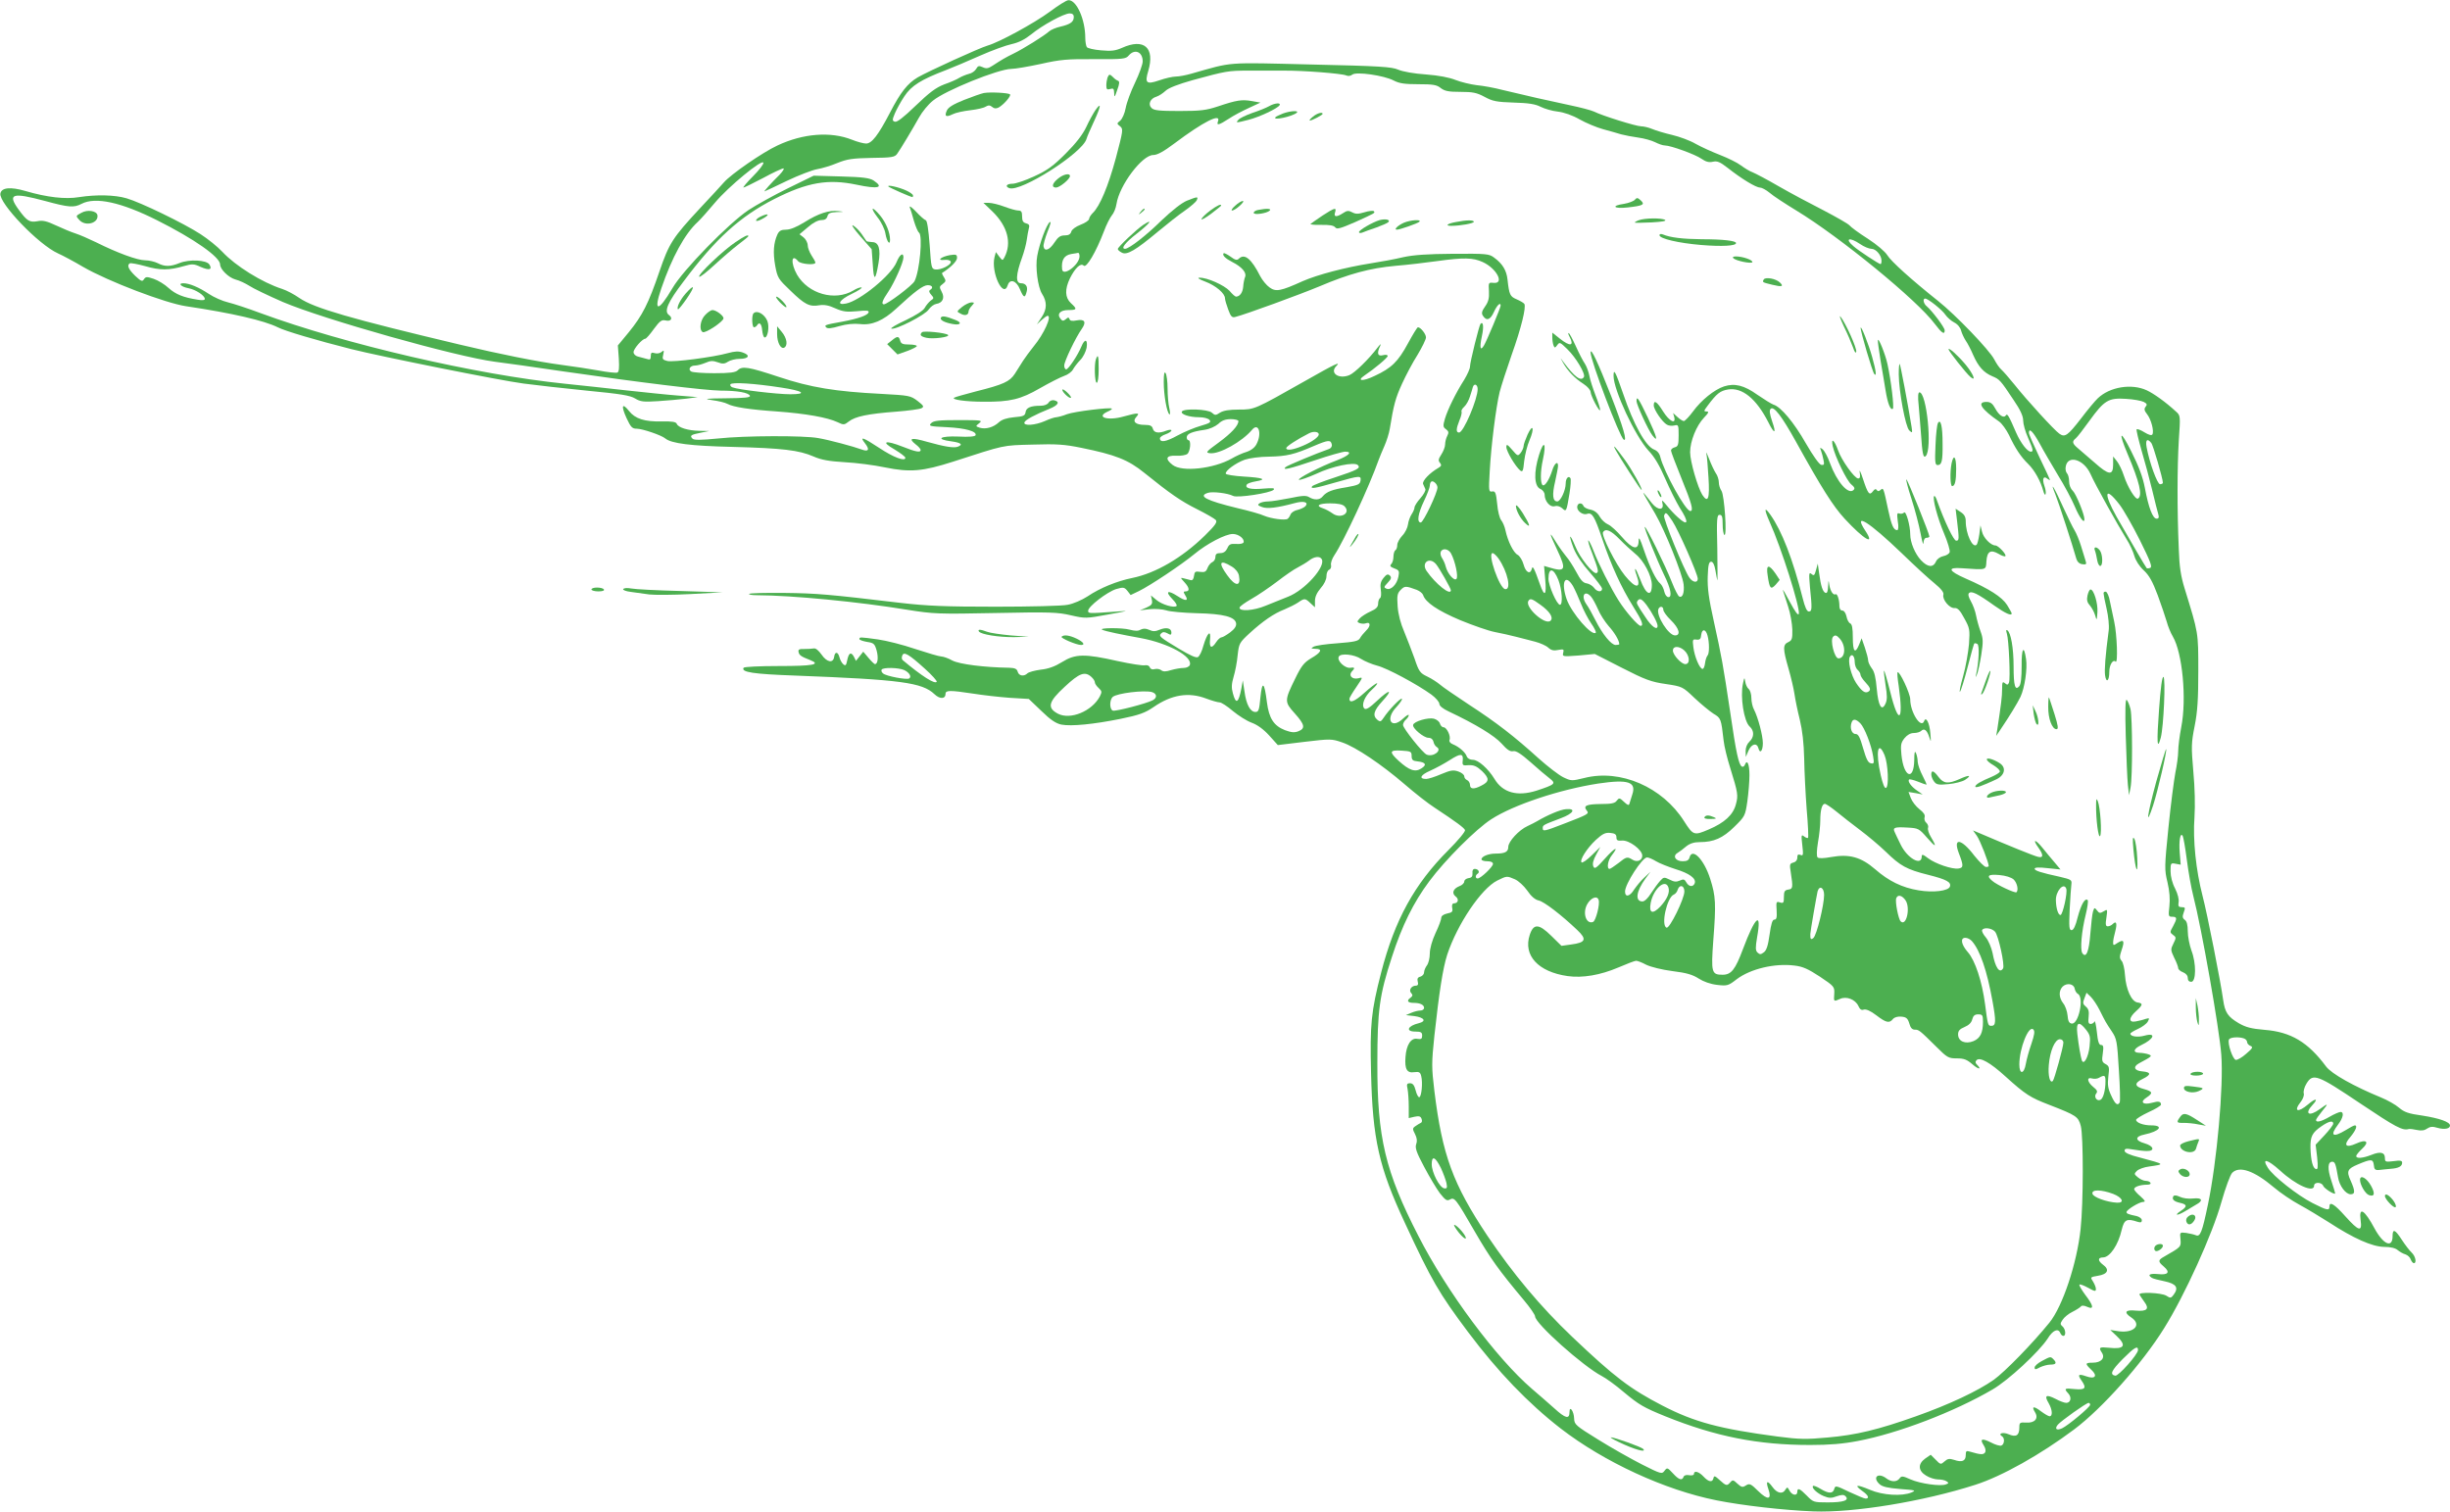 <?xml version="1.0" standalone="no"?>
<!DOCTYPE svg PUBLIC "-//W3C//DTD SVG 20010904//EN"
 "http://www.w3.org/TR/2001/REC-SVG-20010904/DTD/svg10.dtd">
<svg version="1.0" xmlns="http://www.w3.org/2000/svg"
 width="1280pt" height="790pt" viewBox="0 0 1280 790"
 preserveAspectRatio="xMidYMid meet">
<g transform="translate(0,790) scale(0.1,-0.1)"
fill="#4caf50" stroke="none">
<path d="M5485 7839 c-83 -61 -265 -160 -325 -177 -44 -13 -307 -133 -365
-166 -54 -32 -90 -78 -145 -184 -61 -117 -95 -162 -125 -162 -13 0 -47 9 -74
20 -111 44 -255 33 -389 -30 -78 -36 -244 -151 -280 -193 -15 -17 -69 -76
-121 -131 -147 -158 -165 -186 -216 -335 -57 -167 -89 -230 -160 -317 l-57
-69 5 -68 c3 -50 1 -70 -8 -74 -8 -2 -51 2 -97 11 -46 8 -135 22 -198 30 -120
16 -317 55 -530 106 -568 135 -759 190 -836 243 -27 19 -67 40 -89 47 -106 34
-245 121 -313 194 -24 26 -76 68 -115 93 -88 57 -313 166 -386 187 -62 18
-158 20 -248 6 -72 -12 -167 -1 -280 32 -79 23 -125 18 -131 -13 -9 -50 199
-267 301 -313 23 -10 83 -42 132 -71 130 -75 429 -189 537 -205 242 -36 408
-75 479 -110 36 -19 202 -68 384 -114 155 -39 777 -164 900 -180 61 -8 209
-25 330 -37 176 -17 227 -25 253 -41 28 -17 44 -19 120 -14 48 3 114 9 147 13
l60 8 -100 8 c-55 4 -176 17 -270 27 -93 11 -239 26 -323 35 -463 47 -1151
207 -1591 369 -64 24 -140 49 -169 56 -30 7 -75 27 -102 45 -51 34 -101 55
-132 55 -31 0 -11 -19 27 -26 37 -7 85 -38 85 -56 0 -7 -14 -8 -37 -4 -76 12
-115 28 -152 61 -20 19 -55 40 -78 48 -36 12 -41 12 -51 -2 -8 -14 -15 -11
-46 18 -35 34 -44 55 -28 65 5 3 42 -4 82 -15 76 -22 123 -22 202 1 42 12 51
12 87 -5 44 -19 62 -14 45 13 -15 24 -105 28 -155 8 -49 -20 -79 -20 -115 -1
-16 8 -46 15 -66 15 -40 0 -146 39 -256 94 -37 18 -85 39 -107 46 -22 7 -68
26 -102 42 -49 23 -70 28 -98 22 -40 -7 -54 1 -97 60 -61 84 -35 92 137 46
125 -34 151 -36 191 -15 73 38 208 8 395 -86 193 -97 329 -192 329 -231 0 -25
44 -68 79 -78 21 -5 54 -21 73 -33 19 -13 98 -51 176 -85 211 -90 906 -286
1107 -312 50 -6 212 -29 361 -51 393 -57 738 -99 819 -100 89 0 147 -11 153
-27 3 -9 -27 -12 -125 -13 -111 -1 -120 -3 -71 -10 32 -4 67 -13 78 -19 31
-17 115 -30 261 -40 148 -11 262 -31 315 -56 31 -15 35 -15 59 4 33 26 100 40
246 51 64 5 124 13 133 18 15 8 12 13 -20 38 -37 28 -44 29 -189 37 -238 12
-370 33 -537 89 -157 52 -191 58 -214 34 -12 -11 -40 -15 -122 -15 -59 0 -113
4 -121 9 -18 11 -5 31 20 31 11 0 35 6 54 14 27 12 40 12 65 3 24 -9 35 -9 53
3 12 8 40 15 61 15 48 0 58 19 17 33 -22 8 -42 7 -78 -3 -74 -21 -287 -49
-317 -41 -24 6 -27 10 -21 33 5 23 4 25 -9 14 -8 -7 -24 -10 -36 -6 -16 5 -20
2 -20 -15 0 -19 -4 -21 -22 -15 -13 3 -33 9 -45 12 -13 3 -23 13 -23 23 0 18
46 70 61 70 5 0 25 23 45 51 31 42 41 49 60 45 29 -8 42 11 19 28 -27 19 -7
66 76 175 168 225 296 340 474 431 174 88 281 106 430 75 113 -24 146 -16 89
22 -21 13 -56 18 -169 21 l-144 4 -133 -65 c-73 -36 -167 -88 -208 -115 -103
-69 -343 -314 -397 -408 -74 -126 -101 -126 -58 -1 55 161 123 286 190 347 15
14 56 60 92 103 69 82 245 227 251 207 3 -7 -22 -39 -54 -71 -32 -32 -54 -59
-50 -59 5 0 51 23 103 50 51 28 99 50 106 50 6 0 -3 -15 -20 -33 -43 -42 -83
-87 -79 -87 2 0 55 25 117 55 63 30 134 57 158 61 24 4 72 18 105 32 52 21 79
25 180 27 105 1 121 4 133 21 18 25 78 125 115 191 16 29 48 68 72 87 64 53
341 165 409 166 20 0 90 12 155 26 102 23 138 26 280 25 150 -1 164 1 179 19
32 37 73 19 73 -31 0 -15 -18 -65 -40 -111 -22 -45 -44 -105 -49 -133 -5 -28
-18 -56 -28 -65 -19 -15 -19 -16 -1 -30 17 -14 16 -21 -22 -165 -40 -148 -84
-253 -121 -288 -10 -10 -19 -24 -19 -31 0 -7 -20 -21 -44 -30 -26 -10 -46 -25
-49 -36 -4 -14 -14 -20 -34 -20 -23 0 -35 -8 -54 -37 -26 -40 -52 -49 -57 -21
-2 9 8 44 21 78 15 36 20 56 11 49 -17 -14 -53 -110 -65 -176 -11 -58 3 -163
25 -198 27 -42 26 -80 -1 -121 l-26 -39 25 23 c13 12 27 22 31 22 24 0 -19
-95 -72 -159 -20 -25 -45 -59 -56 -76 -11 -18 -30 -48 -43 -68 -27 -41 -59
-56 -203 -92 -57 -15 -108 -29 -114 -33 -16 -10 61 -21 155 -21 137 -1 192 12
294 71 49 28 106 57 126 64 19 6 40 22 46 34 6 11 23 34 38 49 15 15 29 44 33
64 7 45 -10 49 -27 7 -19 -46 -68 -120 -80 -120 -5 0 -10 9 -10 20 0 22 60
147 92 192 25 36 15 52 -27 44 -23 -5 -35 -2 -37 6 -4 11 -8 11 -20 0 -12 -10
-18 -10 -27 2 -21 25 -2 46 40 46 46 0 48 5 14 36 -31 29 -33 72 -5 130 27 54
56 82 72 66 14 -14 64 71 105 178 13 36 33 74 42 85 10 11 21 38 24 59 15 98
134 256 192 256 21 0 54 18 110 60 153 115 247 162 228 115 -8 -22 5 -19 56
14 25 17 73 42 106 57 l60 28 -45 8 c-52 9 -79 5 -177 -28 -61 -20 -90 -24
-201 -24 -105 0 -134 3 -146 16 -20 19 -6 50 26 59 13 4 34 18 48 31 16 15 66
34 140 55 176 48 186 50 294 50 56 0 137 0 181 0 103 1 305 -15 328 -25 10 -5
23 -3 32 4 20 17 166 -4 217 -31 29 -15 57 -19 128 -19 77 0 96 -3 117 -20 21
-16 41 -20 103 -20 64 0 85 -4 126 -26 42 -23 63 -27 153 -30 77 -2 113 -8
140 -22 20 -10 60 -22 89 -25 33 -4 77 -19 115 -41 34 -19 89 -42 122 -51 33
-9 76 -21 95 -27 19 -5 60 -13 90 -17 30 -4 69 -15 87 -24 18 -9 40 -17 51
-17 30 0 160 -47 192 -70 22 -15 38 -20 59 -15 23 5 37 -1 77 -32 72 -57 148
-103 169 -103 9 0 32 -12 50 -27 18 -16 81 -57 140 -93 226 -137 632 -469 723
-592 37 -49 52 -59 52 -34 0 15 -65 101 -93 125 -18 14 -23 41 -9 41 15 0 90
-60 106 -85 9 -13 30 -32 46 -40 18 -9 32 -27 36 -43 4 -15 15 -38 24 -52 10
-14 27 -47 39 -75 27 -61 55 -92 100 -111 38 -16 42 -20 111 -124 35 -51 50
-84 50 -107 0 -18 11 -58 25 -89 27 -62 30 -74 15 -74 -18 0 -53 45 -77 100
-38 88 -46 101 -53 90 -11 -17 -36 -1 -56 36 -14 26 -25 34 -46 34 -52 0 -27
-38 67 -103 14 -10 37 -42 51 -70 32 -69 62 -114 100 -151 34 -33 66 -92 79
-141 4 -16 10 -24 12 -17 3 7 0 26 -6 43 -13 37 -5 55 15 38 8 -6 14 -9 14 -6
0 2 -25 56 -55 118 -30 63 -55 120 -55 127 0 29 21 8 56 -55 20 -38 64 -112
96 -166 33 -53 73 -128 88 -164 25 -59 50 -92 50 -66 0 26 -44 133 -61 149
-11 10 -19 30 -19 49 0 17 -5 36 -11 42 -6 6 -9 21 -7 33 9 66 95 41 130 -37
23 -53 142 -266 188 -340 17 -26 35 -66 41 -88 7 -24 26 -54 49 -75 28 -26 46
-58 73 -130 19 -52 40 -114 47 -138 6 -23 20 -58 32 -78 50 -85 73 -325 44
-473 -9 -46 -16 -103 -16 -126 0 -24 -7 -75 -15 -113 -7 -38 -24 -166 -36
-286 -21 -207 -21 -220 -5 -286 11 -47 14 -87 10 -125 -6 -52 -5 -55 15 -55
26 0 26 -9 4 -50 -17 -30 -17 -32 0 -45 17 -12 17 -15 2 -45 -15 -30 -15 -34
4 -74 12 -23 21 -48 21 -54 0 -7 11 -17 25 -22 15 -6 25 -17 25 -30 0 -13 7
-20 18 -20 26 0 27 97 1 164 -10 28 -19 73 -19 100 0 33 -5 53 -16 60 -12 9
-13 17 -5 39 9 24 8 27 -10 27 -17 0 -20 5 -17 25 3 15 -4 44 -18 72 -15 28
-24 64 -24 91 0 42 1 44 26 39 l27 -5 -5 62 c-5 62 3 109 15 89 4 -6 14 -62
22 -125 8 -62 23 -148 34 -190 43 -166 136 -694 146 -828 13 -163 -23 -563
-70 -785 -30 -144 -40 -169 -63 -159 -9 4 -32 9 -50 12 -34 4 -34 4 -30 -34 3
-40 3 -39 -84 -89 -34 -19 -35 -26 -3 -53 35 -30 22 -45 -31 -39 -43 4 -57 -4
-31 -20 6 -4 37 -12 67 -18 60 -13 74 -33 46 -70 -13 -18 -17 -19 -38 -5 -26
16 -150 21 -140 5 3 -5 14 -22 25 -37 28 -37 14 -51 -44 -46 -56 6 -65 -9 -24
-36 56 -37 16 -82 -64 -72 l-46 7 33 -31 c54 -51 41 -71 -40 -62 -51 5 -55 2
-36 -27 17 -27 -5 -51 -48 -51 -41 0 -42 -5 -8 -37 35 -32 20 -51 -27 -34 -40
14 -46 9 -25 -21 29 -41 21 -51 -34 -46 -55 6 -58 3 -34 -23 19 -21 12 -49
-11 -49 -9 0 -34 9 -56 21 -49 25 -60 18 -36 -22 20 -35 22 -69 5 -69 -6 0
-26 12 -45 26 -38 29 -51 27 -31 -5 20 -32 -1 -57 -46 -54 -33 2 -36 0 -36
-25 0 -42 -16 -53 -56 -36 -30 13 -58 4 -34 -11 15 -9 12 -42 -4 -48 -7 -3
-32 4 -54 16 -48 24 -60 19 -38 -15 9 -14 12 -28 7 -37 -9 -13 -24 -12 -78 4
-20 6 -23 4 -23 -18 0 -31 -20 -39 -60 -25 -26 8 -34 7 -51 -8 -19 -17 -21
-17 -46 9 l-26 26 -29 -20 c-39 -28 -37 -64 5 -89 17 -11 46 -20 62 -20 17 0
37 -4 45 -10 12 -8 12 -10 -4 -16 -28 -11 -134 4 -184 26 -42 19 -48 19 -58 5
-14 -19 -43 -19 -68 0 -44 34 -76 6 -36 -30 14 -13 44 -20 107 -25 80 -6 85
-7 60 -18 -50 -21 -151 -15 -218 14 -69 29 -85 27 -40 -6 32 -22 40 -40 18
-40 -7 0 -45 16 -86 35 -70 34 -73 34 -78 15 -7 -25 -29 -25 -72 1 -18 11 -36
18 -39 15 -9 -10 22 -39 56 -53 27 -11 40 -12 68 -1 27 9 37 9 46 0 21 -21
-10 -32 -93 -32 -73 0 -76 1 -109 35 -37 38 -50 43 -50 20 0 -23 -28 -18 -41
7 -10 19 -12 19 -21 5 -14 -26 -44 -20 -68 14 -27 37 -36 31 -21 -12 19 -55
-3 -59 -53 -10 -39 39 -46 41 -64 30 -18 -12 -24 -10 -45 9 -21 20 -25 21 -37
7 -17 -20 -22 -19 -56 12 -24 22 -29 24 -32 10 -5 -24 -25 -21 -52 8 -24 26
-50 33 -50 14 0 -7 -10 -9 -24 -7 -15 3 -27 0 -30 -8 -8 -22 -25 -16 -56 18
-29 31 -30 31 -44 13 -13 -18 -18 -17 -117 33 -57 29 -160 87 -229 130 -118
73 -125 79 -126 110 -1 38 -24 70 -24 35 0 -40 -21 -35 -80 19 -33 29 -85 75
-116 101 -186 160 -445 508 -593 798 -174 338 -216 516 -215 904 0 277 11 356
76 555 53 164 113 285 195 395 83 112 245 274 325 325 116 75 357 155 558 186
156 23 200 9 178 -57 -6 -19 -13 -40 -15 -48 -3 -11 -10 -8 -28 9 -23 22 -26
22 -38 7 -9 -14 -28 -18 -85 -18 -74 -1 -92 -9 -72 -34 14 -17 8 -20 -119 -69
-104 -40 -111 -42 -111 -22 0 15 5 17 95 51 67 25 81 52 26 47 -29 -2 -97 -31
-151 -63 -8 -5 -30 -16 -49 -25 -45 -20 -101 -81 -101 -109 0 -26 -17 -35 -66
-35 -38 0 -74 -15 -74 -30 0 -6 14 -10 30 -10 19 0 30 -5 30 -14 0 -15 -64
-76 -80 -76 -13 0 -13 17 0 25 13 8 3 25 -15 25 -9 0 -14 -9 -12 -22 1 -17 -4
-24 -20 -26 -13 -2 -23 -10 -23 -18 0 -8 -11 -19 -25 -24 -33 -13 -42 -37 -20
-54 19 -14 13 -36 -9 -36 -8 0 -12 -9 -9 -24 4 -19 0 -24 -26 -29 -19 -4 -31
-13 -31 -22 0 -9 -13 -45 -30 -80 -18 -39 -30 -81 -30 -107 0 -24 -7 -52 -15
-62 -8 -11 -15 -27 -15 -37 0 -9 -9 -19 -19 -22 -14 -3 -18 -11 -14 -26 4 -14
1 -21 -10 -21 -23 0 -39 -24 -24 -39 9 -10 8 -15 -5 -25 -21 -15 -13 -26 18
-26 33 0 54 -10 54 -26 0 -8 -9 -14 -19 -14 -11 0 -32 -5 -48 -12 l-28 -12 44
-5 c52 -7 65 -27 24 -37 -59 -14 -72 -44 -18 -44 29 0 35 -4 35 -21 0 -17 -5
-20 -25 -17 -33 7 -58 -32 -62 -95 -5 -64 8 -85 46 -79 25 3 31 0 36 -20 9
-34 2 -108 -10 -111 -5 -1 -14 15 -19 36 -7 27 -15 37 -29 37 -17 0 -19 -5
-13 -31 3 -17 6 -58 6 -91 l0 -60 30 7 c23 5 32 3 37 -11 4 -10 2 -19 -4 -21
-5 -2 -18 -10 -28 -17 -16 -11 -16 -15 -2 -42 10 -20 12 -36 6 -52 -7 -19 1
-43 41 -118 28 -53 65 -115 83 -139 28 -35 36 -41 51 -33 25 14 30 8 131 -167
83 -143 125 -201 257 -359 32 -38 58 -76 58 -84 0 -37 251 -261 349 -312 20
-10 73 -48 116 -85 78 -65 102 -79 215 -125 263 -106 484 -150 757 -150 102 0
172 6 250 21 210 40 503 152 703 269 83 48 244 198 288 266 27 44 55 56 66 29
3 -8 10 -15 16 -15 15 0 12 36 -5 50 -12 10 -12 15 1 34 8 13 31 32 52 42 20
10 40 23 44 28 4 6 17 5 32 -2 38 -17 34 6 -10 63 -19 26 -33 50 -30 53 4 3
24 -5 46 -17 34 -19 40 -20 40 -6 0 9 -7 26 -15 39 -15 23 -15 23 25 30 52 8
63 32 27 58 -28 21 -28 38 1 38 35 1 79 65 97 145 13 53 26 60 83 41 16 -5 22
-3 22 8 0 9 -12 18 -27 22 -44 9 -53 13 -53 21 0 12 67 53 87 53 14 1 10 7
-14 29 -18 15 -33 32 -33 38 0 12 32 23 68 23 13 0 20 4 17 10 -3 6 -14 10
-24 10 -11 0 -29 8 -41 18 -21 17 -21 19 -6 34 9 9 38 20 64 23 84 12 85 11
-45 46 -57 14 -83 26 -83 36 0 12 8 13 43 7 23 -4 56 -8 72 -8 45 -1 38 26
-10 40 -51 14 -52 36 -2 46 81 17 104 48 36 48 -41 0 -79 14 -79 29 0 5 29 23
65 40 36 16 65 34 65 39 0 17 -12 20 -47 10 -47 -13 -65 4 -29 27 36 24 33 32
-14 45 -49 13 -51 31 -5 53 45 22 44 35 -2 39 -42 3 -51 24 -18 42 69 37 71
39 50 47 -11 4 -33 8 -48 8 -36 1 -31 21 9 40 68 32 81 67 19 50 -35 -10 -75
-5 -75 10 0 4 18 15 40 25 22 10 45 27 51 38 10 19 9 20 -12 14 -13 -5 -36
-10 -51 -13 -38 -7 -37 19 2 54 36 32 37 41 8 45 -32 4 -61 69 -66 143 -2 33
-10 67 -18 75 -11 13 -11 22 0 55 17 49 12 59 -20 39 -22 -15 -24 -15 -24 2 0
11 5 36 11 57 11 42 6 58 -13 39 -7 -7 -18 -12 -26 -12 -11 0 -13 10 -7 46 6
44 6 45 -15 32 -18 -11 -23 -10 -34 5 -13 16 -14 16 -21 -5 -4 -13 -10 -65
-14 -116 -7 -94 -22 -131 -42 -102 -12 19 -4 114 18 202 9 37 14 71 10 75 -14
13 -34 -22 -52 -89 -11 -46 -22 -68 -32 -68 -13 0 -14 16 -10 108 3 59 7 118
9 132 3 22 -2 25 -57 38 -106 23 -135 33 -135 43 0 7 23 8 67 3 l68 -7 -30 36
c-17 19 -45 54 -64 77 -37 46 -55 48 -22 2 28 -39 27 -56 -1 -49 -20 4 -155
59 -302 122 l-38 16 20 -28 c17 -24 62 -139 62 -158 0 -3 -6 -5 -14 -5 -8 0
-35 27 -61 59 -68 90 -113 97 -81 13 25 -65 25 -76 -2 -80 -33 -5 -121 25
-159 54 -26 20 -33 22 -33 9 0 -52 -75 -10 -110 62 -13 26 -27 56 -31 65 -12
24 -1 28 66 24 57 -3 61 -5 102 -52 47 -54 54 -53 22 1 -12 19 -19 42 -16 49
3 8 -1 20 -9 27 -8 6 -12 20 -9 29 4 12 -5 25 -27 42 -18 14 -38 40 -45 58
l-12 32 37 -6 37 -7 -29 20 c-31 21 -51 49 -42 58 3 3 23 -2 46 -11 22 -9 42
-16 45 -16 2 0 -7 21 -20 46 -14 26 -25 59 -26 73 0 14 -4 35 -9 46 -6 14 -9
4 -9 -36 -2 -112 -55 -91 -67 27 -5 51 -3 63 16 87 14 17 31 27 49 27 15 0 32
5 38 11 16 16 31 4 43 -34 9 -28 9 -25 5 22 -4 54 -23 89 -32 64 -16 -44 -73
45 -73 113 0 31 -57 151 -66 141 -3 -2 0 -35 6 -73 26 -186 -1 -205 -44 -31
-16 64 -31 115 -33 113 -2 -2 2 -36 8 -75 9 -55 9 -77 0 -97 -20 -44 -38 -13
-46 78 -5 57 -12 89 -26 106 -10 14 -19 32 -19 42 0 9 -8 39 -17 66 l-17 49
-13 -33 c-21 -51 -33 -38 -33 37 0 49 -4 70 -14 74 -7 3 -16 19 -19 36 -4 18
-13 31 -22 31 -9 0 -15 9 -15 23 0 33 -11 67 -20 62 -12 -7 -28 17 -33 50 -4
27 -4 26 -6 -8 -1 -26 -5 -37 -13 -35 -15 5 -25 35 -34 103 l-7 50 -9 -33 c-8
-29 -11 -32 -24 -21 -13 11 -14 3 -8 -67 12 -117 11 -129 -6 -129 -10 0 -20
22 -32 70 -51 202 -109 352 -169 436 -32 45 -33 29 -4 -37 62 -137 160 -448
153 -481 -3 -12 -19 10 -47 62 -23 44 -39 71 -36 60 4 -11 16 -49 27 -84 12
-36 21 -90 22 -120 1 -49 -2 -57 -21 -66 -29 -13 -29 -34 1 -138 13 -45 27
-105 31 -132 4 -28 16 -88 28 -135 14 -59 21 -122 23 -205 1 -66 7 -185 13
-264 7 -79 10 -146 7 -149 -3 -2 -12 1 -21 8 -14 11 -15 7 -9 -45 6 -52 5 -58
-9 -52 -13 5 -17 1 -17 -14 0 -13 -8 -23 -21 -26 -19 -5 -20 -10 -13 -52 12
-78 11 -86 -13 -89 -19 -3 -23 -10 -23 -38 0 -31 -2 -35 -21 -29 -19 6 -20 3
-17 -41 2 -37 0 -49 -12 -49 -10 0 -17 -21 -25 -79 -8 -57 -16 -82 -30 -92
-16 -12 -21 -12 -33 -1 -11 11 -11 26 -2 80 25 139 -9 111 -74 -62 -40 -107
-61 -134 -106 -134 -58 0 -61 11 -49 178 15 194 13 232 -16 323 -32 101 -94
165 -108 112 -4 -15 -14 -20 -36 -20 -38 0 -54 28 -26 44 10 6 30 21 45 34 19
15 41 22 70 22 74 0 121 21 181 80 55 54 57 57 68 133 6 43 11 104 11 137 0
58 -12 85 -24 54 -3 -8 -10 -13 -16 -9 -16 10 -30 72 -60 280 -39 260 -45 291
-86 478 -27 121 -34 175 -32 235 2 60 6 77 18 77 9 0 17 -15 22 -44 4 -25 9
-48 10 -53 2 -4 1 71 0 167 -4 155 -2 175 12 175 13 0 16 -11 16 -49 0 -28 4
-52 9 -56 15 -9 0 207 -15 230 -8 11 -14 31 -14 45 0 14 -7 36 -16 48 -8 12
-24 46 -35 75 -11 28 -17 41 -14 27 3 -14 8 -70 11 -126 7 -109 -2 -135 -32
-90 -24 38 -64 175 -64 223 0 58 33 139 72 180 25 26 28 33 14 33 -16 0 -15 3
6 31 47 63 65 77 106 84 74 12 148 -48 211 -172 31 -63 43 -61 20 4 -14 41
-16 60 -8 67 16 16 57 -37 131 -170 135 -244 195 -339 256 -405 102 -110 162
-144 106 -60 -64 98 20 45 191 -119 66 -64 143 -135 172 -158 35 -29 50 -48
46 -60 -6 -25 33 -72 59 -69 15 1 28 -11 50 -53 29 -52 30 -59 25 -135 -4 -44
-17 -120 -31 -169 -14 -49 -21 -85 -16 -80 5 5 23 63 40 129 17 65 32 121 35
123 2 2 9 1 16 -3 11 -8 8 -90 -6 -155 -5 -23 -5 -23 4 -3 5 11 15 57 22 101
11 70 10 86 -4 124 -9 24 -19 61 -23 82 -4 22 -16 55 -27 74 -13 23 -16 37
-10 43 13 13 44 -2 132 -65 58 -41 91 -56 91 -41 0 3 -11 23 -24 44 -27 42
-92 84 -216 138 -91 40 -99 60 -20 54 132 -9 125 -11 128 37 4 52 22 62 64 38
16 -10 32 -15 35 -12 8 8 -37 56 -52 56 -24 0 -63 40 -70 72 l-8 33 -6 -47
c-4 -26 -10 -50 -14 -54 -21 -21 -57 57 -57 122 0 23 -7 36 -27 49 l-26 17 7
-58 c12 -102 12 -109 -4 -109 -13 0 -60 98 -100 209 -5 16 -12 27 -15 24 -10
-10 17 -114 52 -196 19 -45 32 -89 29 -97 -3 -9 -18 -18 -34 -21 -15 -3 -32
-15 -37 -27 -15 -34 -43 -32 -79 6 -31 33 -56 93 -56 135 0 46 -22 124 -32
114 -6 -6 -17 -8 -25 -5 -12 5 -13 -2 -8 -41 5 -28 3 -46 -3 -46 -19 0 -30 25
-47 105 -25 118 -25 118 -40 105 -10 -8 -15 -8 -20 0 -5 7 -11 5 -20 -7 -18
-24 -26 -14 -52 65 -12 37 -20 52 -17 35 4 -24 2 -33 -8 -33 -19 0 -88 97
-105 147 -19 54 -38 69 -28 22 12 -55 74 -183 98 -201 16 -13 19 -20 11 -28
-27 -27 -87 41 -124 142 -11 31 -28 62 -37 70 -15 11 -16 11 -9 -7 4 -11 10
-33 13 -49 5 -23 3 -27 -12 -25 -11 3 -43 48 -80 112 -62 109 -131 192 -170
203 -11 4 -48 27 -83 51 -70 50 -119 62 -175 44 -51 -17 -119 -72 -162 -131
-20 -27 -42 -50 -48 -50 -6 0 -21 10 -33 21 l-23 21 6 -21 c10 -41 -26 -22
-58 29 -32 52 -49 63 -49 32 0 -22 45 -88 69 -101 10 -6 27 -7 39 -4 21 5 22
2 22 -52 0 -48 -3 -58 -20 -62 -11 -3 -20 -10 -20 -17 0 -6 25 -72 55 -146 54
-132 64 -170 46 -170 -25 0 -137 203 -157 283 -4 18 -16 32 -32 38 -44 17
-107 130 -162 292 -40 116 -50 135 -50 93 0 -74 113 -315 183 -391 31 -32 58
-79 87 -146 23 -53 57 -121 75 -151 51 -78 46 -102 -10 -50 -17 15 -43 43 -58
62 -22 27 -27 30 -22 12 11 -39 -23 -40 -54 -2 -63 80 -63 81 17 -55 50 -86
141 -312 148 -368 5 -44 -6 -74 -24 -63 -5 3 -22 35 -36 71 -36 91 -137 297
-143 292 -4 -5 61 -167 102 -253 34 -69 42 -114 22 -114 -9 0 -18 12 -22 29
-3 16 -13 35 -21 42 -22 18 -53 81 -85 174 -22 65 -28 74 -28 48 -1 -50 -32
-43 -87 21 -26 30 -58 60 -73 66 -14 6 -34 24 -43 40 -11 20 -28 33 -48 37
-18 3 -34 12 -37 19 -8 21 -33 17 -33 -6 0 -21 31 -43 52 -35 26 9 39 -13 79
-131 48 -141 98 -251 162 -354 46 -73 56 -100 38 -100 -13 0 -78 74 -115 133
-40 63 -106 194 -131 260 -10 26 -22 50 -26 53 -5 3 3 -26 18 -63 34 -91 36
-100 25 -107 -16 -10 -88 79 -112 140 -30 72 -37 64 -9 -10 15 -37 45 -82 86
-128 34 -39 63 -77 63 -84 0 -20 -27 -17 -42 5 -8 10 -25 21 -38 23 -19 2 -33
18 -55 60 -17 31 -40 67 -52 80 -11 13 -35 46 -52 73 -40 66 -39 54 5 -39 49
-104 43 -117 -45 -90 l-24 7 6 -71 c8 -84 -4 -94 -28 -24 -30 85 -38 99 -42
80 -8 -32 -32 -19 -43 22 -6 22 -20 45 -31 51 -22 11 -52 72 -64 129 -4 19
-14 42 -22 52 -8 9 -18 47 -21 85 -6 59 -10 68 -26 65 -18 -3 -19 2 -13 105 7
132 33 338 52 415 8 31 36 118 63 195 50 140 76 248 66 265 -4 6 -22 16 -40
24 -35 15 -39 23 -48 103 -5 48 -26 83 -70 115 -26 20 -40 21 -214 20 -135 -1
-208 -6 -262 -18 -41 -10 -117 -24 -169 -32 -133 -21 -277 -59 -355 -93 -115
-52 -140 -57 -173 -33 -16 11 -38 38 -49 59 -46 91 -82 121 -112 91 -9 -9 -19
-7 -43 11 -17 12 -33 20 -36 18 -9 -10 8 -27 45 -46 51 -26 76 -56 67 -78 -4
-10 -9 -33 -10 -52 -3 -31 -18 -50 -37 -51 -5 0 -20 13 -34 30 -28 30 -117 70
-157 69 -14 0 -3 -8 29 -20 56 -21 104 -62 104 -88 0 -8 8 -35 17 -59 13 -36
20 -43 37 -38 53 13 342 119 440 160 153 65 263 95 396 107 63 5 162 17 220
25 137 19 186 18 236 -5 73 -33 116 -115 57 -109 -26 3 -27 2 -24 -44 2 -36
-3 -55 -20 -79 -17 -24 -20 -36 -12 -48 19 -30 39 -23 58 19 16 35 35 54 35
33 0 -11 -73 -185 -87 -208 -19 -32 -24 -12 -11 48 11 50 7 80 -7 65 -7 -7
-55 -200 -55 -223 0 -12 -14 -42 -30 -69 -43 -67 -86 -154 -101 -204 -11 -38
-10 -44 6 -55 14 -11 15 -17 6 -35 -6 -11 -11 -31 -11 -44 0 -13 -9 -36 -20
-53 -15 -23 -17 -32 -7 -43 9 -12 8 -17 -7 -26 -47 -27 -87 -69 -81 -85 4 -9
9 -21 12 -27 2 -7 -9 -28 -26 -47 -17 -19 -31 -41 -31 -49 0 -7 -7 -23 -15
-35 -8 -12 -17 -36 -19 -53 -2 -17 -15 -44 -30 -59 -14 -15 -26 -37 -26 -48 0
-12 -4 -25 -10 -28 -5 -3 -10 -19 -10 -34 0 -15 -5 -32 -12 -39 -8 -8 -5 -14
17 -22 24 -9 27 -14 21 -43 -8 -41 -39 -72 -62 -63 -15 6 -15 9 6 31 19 20 21
28 11 38 -10 9 -17 7 -33 -13 -15 -19 -18 -33 -14 -62 3 -20 2 -40 -4 -43 -5
-3 -10 -16 -10 -29 0 -17 -10 -28 -40 -41 -22 -10 -47 -26 -56 -36 -15 -17
-15 -19 0 -25 9 -3 23 -4 31 -1 25 10 28 -13 3 -37 -12 -12 -28 -31 -33 -41
-9 -15 -29 -19 -117 -26 -59 -4 -115 -12 -125 -18 -16 -9 -14 -10 10 -11 39 0
30 -19 -24 -50 -36 -22 -50 -39 -82 -105 -57 -116 -57 -122 -3 -182 53 -59 57
-79 19 -94 -21 -8 -37 -6 -70 6 -58 23 -83 61 -94 146 -13 106 -25 115 -34 25
-6 -65 -9 -76 -26 -76 -27 0 -48 39 -57 106 l-9 59 -7 -40 c-15 -79 -29 -88
-45 -27 -8 28 -7 49 4 86 8 26 18 77 21 112 7 62 9 66 62 115 70 64 128 104
183 125 24 10 56 26 71 36 33 23 37 23 65 -4 l23 -21 0 32 c0 23 10 44 30 68
18 20 30 45 30 62 0 16 6 31 14 34 8 3 12 14 10 24 -3 10 5 34 18 53 49 73
182 359 230 495 6 17 20 50 31 75 11 25 24 65 28 90 20 124 30 161 64 235 20
44 56 112 81 151 24 40 44 81 44 91 0 18 -28 53 -42 53 -4 0 -27 -38 -52 -84
-52 -96 -86 -129 -174 -170 -62 -30 -98 -28 -52 3 52 35 120 92 120 101 0 6
-11 8 -25 4 -28 -7 -33 10 -14 49 6 13 1 10 -13 -8 -47 -62 -120 -133 -148
-145 -56 -23 -105 11 -68 48 26 26 -10 9 -161 -77 -269 -152 -266 -151 -349
-151 -50 0 -80 -5 -98 -16 -23 -15 -26 -15 -43 0 -20 18 -145 23 -156 6 -9
-14 38 -30 89 -30 25 0 48 -6 55 -14 10 -12 2 -17 -46 -31 -32 -9 -87 -32
-122 -51 -60 -33 -91 -38 -91 -14 0 6 14 16 30 21 17 6 30 15 30 20 0 5 -12 4
-26 -1 -40 -16 -65 -12 -71 10 -4 15 -14 20 -42 20 -48 0 -67 17 -44 42 20 22
10 23 -66 2 -83 -24 -148 -4 -85 25 15 6 25 14 23 16 -9 8 -195 -15 -234 -29
-22 -9 -47 -15 -56 -16 -9 0 -36 -9 -60 -20 -50 -22 -113 -27 -107 -7 4 13 54
40 131 71 47 19 57 38 22 45 -10 1 -22 -4 -27 -13 -5 -9 -22 -16 -41 -16 -52
0 -76 -10 -79 -34 -3 -18 -11 -22 -60 -26 -39 -4 -64 -12 -80 -27 -28 -26 -68
-37 -99 -28 -23 8 -23 8 -3 24 19 15 12 16 -108 16 -104 0 -130 -3 -143 -16
-15 -15 -9 -17 82 -21 98 -5 157 -22 150 -42 -3 -7 -35 -10 -90 -7 -97 4 -122
-14 -37 -25 51 -7 63 -17 34 -28 -21 -8 -69 0 -162 26 -80 23 -99 19 -59 -13
15 -11 27 -25 27 -30 0 -15 -26 -10 -94 17 -91 36 -117 28 -43 -14 31 -19 57
-38 57 -44 0 -21 -62 2 -137 52 -85 56 -104 62 -74 24 26 -33 19 -46 -16 -33
-43 16 -174 51 -228 60 -75 14 -384 13 -523 -2 -92 -9 -126 -9 -134 -1 -16 16
-8 21 43 31 l44 9 -51 1 c-60 1 -110 17 -118 36 -4 11 -24 14 -78 13 -91 -2
-140 14 -172 55 -36 45 -42 27 -13 -37 23 -49 30 -56 54 -56 29 0 129 -34 149
-51 31 -26 133 -39 351 -44 264 -7 346 -17 423 -50 41 -18 81 -25 163 -30 59
-3 153 -15 210 -27 132 -27 198 -21 357 30 272 88 255 85 415 89 126 4 167 1
255 -17 177 -36 244 -62 329 -131 135 -109 192 -148 274 -189 48 -24 93 -50
99 -57 9 -11 -3 -28 -58 -82 -119 -116 -256 -196 -379 -221 -79 -16 -168 -52
-233 -96 -29 -19 -75 -39 -104 -44 -28 -6 -197 -10 -376 -10 -263 0 -359 4
-497 20 -380 45 -437 50 -607 52 -98 1 -181 -1 -184 -5 -4 -4 15 -7 42 -7 185
-1 528 -34 784 -76 138 -22 161 -23 462 -17 284 6 325 4 393 -12 75 -17 79
-17 193 4 116 21 116 21 37 15 -137 -10 -140 -10 -140 5 0 22 99 98 146 113
38 11 43 10 59 -9 l17 -22 44 21 c59 29 221 137 289 193 65 54 162 105 201
105 30 0 62 -25 56 -44 -2 -6 -20 -10 -39 -8 -29 2 -37 -2 -46 -23 -8 -17 -20
-25 -37 -25 -18 0 -25 -5 -25 -20 0 -11 -7 -23 -16 -27 -8 -3 -20 -17 -25 -30
-8 -21 -15 -24 -39 -21 -25 4 -29 1 -32 -21 -2 -17 -8 -25 -18 -22 -8 2 -24 6
-35 9 -19 5 -19 4 3 -20 26 -28 29 -48 7 -48 -13 0 -13 -3 -3 -20 20 -31 3
-33 -41 -4 -51 33 -65 24 -26 -16 16 -16 26 -33 22 -36 -12 -12 -77 7 -105 31
l-29 24 5 -24 c4 -21 -1 -27 -29 -40 l-34 -14 51 6 c29 3 67 0 87 -6 19 -7 91
-13 159 -15 140 -3 201 -19 206 -53 2 -14 -7 -29 -31 -47 -19 -14 -39 -26 -45
-26 -6 0 -19 -11 -28 -25 -24 -37 -37 -31 -32 15 5 53 -15 33 -35 -34 -7 -28
-20 -54 -28 -59 -10 -6 -40 8 -99 43 -101 61 -108 66 -93 81 8 8 17 8 32 0 17
-10 21 -9 21 4 0 23 -26 29 -61 15 -23 -10 -36 -10 -55 -1 -18 8 -31 8 -45 1
-13 -8 -30 -7 -57 0 -37 11 -170 10 -142 -1 18 -8 95 -24 200 -43 145 -27 273
-97 256 -141 -3 -8 -17 -15 -32 -15 -15 0 -44 -5 -65 -11 -28 -9 -42 -9 -52
-1 -7 6 -22 9 -34 6 -13 -4 -22 0 -26 9 -3 9 -13 13 -25 11 -10 -3 -74 7 -143
22 -173 39 -221 38 -290 -5 -37 -23 -72 -36 -112 -40 -31 -4 -63 -13 -69 -19
-18 -18 -45 -14 -51 8 -4 15 -14 20 -44 21 -129 2 -260 18 -298 38 -21 12 -48
21 -58 21 -10 0 -71 18 -135 39 -64 22 -152 44 -195 50 -95 13 -97 13 -97 2 0
-5 18 -11 40 -15 35 -5 40 -10 50 -45 10 -37 6 -71 -9 -71 -3 0 -18 14 -33 32
l-28 33 -19 -24 -19 -24 -11 22 c-15 27 -27 20 -35 -20 -5 -26 -9 -29 -20 -20
-8 7 -17 23 -20 36 -8 31 -24 32 -28 3 -5 -35 -38 -29 -66 12 -15 21 -30 34
-40 32 -10 -2 -32 -3 -50 -3 -26 1 -33 -3 -30 -15 3 -17 12 -24 61 -43 58 -23
15 -31 -163 -31 -102 0 -181 -4 -185 -9 -14 -23 48 -33 273 -41 547 -21 660
-36 724 -97 28 -27 58 -26 58 2 0 19 24 19 143 1 50 -8 137 -18 192 -22 l100
-6 66 -63 c48 -47 76 -65 104 -71 53 -10 170 2 309 30 98 20 128 31 172 61 95
66 184 80 276 45 29 -11 61 -20 70 -20 9 0 40 -20 69 -45 29 -24 73 -52 98
-61 30 -11 62 -34 92 -67 l45 -50 140 17 c135 16 141 16 196 -3 71 -24 206
-115 328 -220 52 -45 122 -100 155 -121 112 -74 154 -105 159 -117 3 -7 -36
-54 -87 -105 -177 -177 -280 -364 -351 -639 -53 -205 -59 -272 -53 -523 8
-348 41 -495 177 -786 140 -302 178 -367 330 -570 156 -208 314 -372 484 -504
227 -175 543 -321 813 -375 135 -27 352 -52 508 -58 209 -8 575 52 845 139
138 44 341 158 516 289 147 110 357 346 471 530 108 173 252 491 299 659 21
74 46 142 56 152 38 38 115 11 218 -76 34 -29 95 -70 134 -91 39 -21 108 -63
154 -92 127 -83 225 -127 288 -128 33 0 59 -6 71 -17 10 -8 28 -19 40 -22 12
-4 25 -16 28 -27 4 -10 11 -19 16 -19 16 0 9 36 -11 55 -11 10 -34 40 -51 66
-36 56 -49 61 -49 20 0 -65 -49 -43 -94 40 -53 99 -83 117 -73 44 9 -64 -9
-59 -80 20 -57 64 -83 80 -83 50 0 -22 -13 -19 -88 19 -77 39 -207 141 -234
185 -33 52 -2 44 63 -14 83 -77 179 -120 179 -80 0 20 39 19 47 0 5 -15 63
-51 63 -40 0 3 -9 33 -20 66 -21 63 -19 99 5 99 14 0 18 -11 30 -81 7 -45 40
-89 66 -89 24 0 24 17 0 71 -23 50 -17 62 38 85 69 29 79 29 83 -3 2 -23 7
-28 28 -26 14 2 41 4 60 6 42 3 60 13 60 32 0 11 -10 13 -45 8 -41 -5 -45 -4
-45 16 0 30 -23 36 -70 17 -46 -18 -80 -21 -80 -6 0 5 14 22 30 37 41 37 24
53 -30 28 -55 -25 -69 -9 -30 35 28 34 38 60 23 60 -5 0 -26 -11 -48 -25 -68
-41 -84 -29 -40 29 27 35 33 66 13 66 -7 0 -33 -11 -57 -25 -43 -25 -71 -32
-71 -17 0 4 14 24 31 45 36 44 34 45 -11 12 -56 -41 -83 -26 -38 22 32 34 17
37 -23 3 -54 -46 -79 -38 -38 14 11 14 18 34 15 43 -3 10 3 33 14 51 34 56 56
48 282 -104 184 -123 220 -143 253 -133 6 1 25 -1 42 -5 23 -5 39 -3 53 7 17
11 29 12 55 4 35 -10 65 -5 65 12 0 19 -55 38 -144 52 -73 10 -95 18 -122 41
-18 16 -61 40 -95 54 -141 58 -257 123 -286 161 -95 128 -184 181 -321 192
-71 6 -100 14 -136 35 -56 33 -72 56 -81 121 -13 94 -83 450 -108 545 -34 132
-51 290 -42 410 4 61 2 154 -6 239 -11 129 -11 148 7 238 15 75 19 142 19 288
0 204 1 195 -72 432 -19 62 -27 111 -30 205 -9 209 -8 427 0 565 9 131 9 132
-15 153 -53 49 -116 94 -153 111 -79 36 -192 18 -255 -42 -14 -13 -54 -61 -88
-106 -69 -89 -84 -100 -113 -79 -25 17 -169 174 -234 256 -29 36 -60 71 -69
79 -10 8 -26 32 -37 53 -25 49 -203 234 -294 306 -137 109 -246 207 -265 239
-11 18 -54 55 -102 86 -46 29 -89 61 -96 70 -7 8 -68 43 -135 78 -67 34 -172
90 -233 125 -60 35 -123 68 -138 74 -15 5 -42 22 -61 36 -18 14 -67 38 -108
54 -41 16 -99 42 -129 59 -29 17 -84 37 -122 46 -39 9 -85 23 -104 31 -19 8
-45 14 -58 14 -26 0 -205 56 -246 77 -15 7 -72 22 -125 33 -105 22 -233 51
-353 80 -41 11 -102 22 -135 25 -32 4 -82 16 -110 27 -32 13 -88 24 -155 29
-62 4 -122 15 -145 25 -34 15 -97 19 -454 27 -455 11 -405 15 -627 -48 -28 -8
-64 -15 -81 -15 -16 0 -56 -9 -87 -20 -67 -23 -76 -14 -57 49 36 122 -22 173
-137 121 -34 -15 -55 -18 -110 -13 -37 3 -70 11 -74 17 -4 6 -8 28 -8 48 0 97
-46 199 -88 197 -10 0 -53 -27 -97 -60z m125 -28 c0 -25 -18 -38 -69 -50 -23
-5 -50 -16 -60 -25 -24 -22 -136 -92 -186 -116 -43 -21 -63 -33 -109 -63 -23
-15 -33 -17 -52 -8 -20 9 -25 7 -34 -9 -6 -11 -23 -23 -38 -26 -15 -4 -37 -13
-49 -20 -12 -8 -48 -24 -80 -35 -44 -17 -77 -42 -150 -112 -62 -60 -97 -87
-108 -83 -14 5 -14 9 0 43 9 21 31 62 50 90 37 56 87 87 218 137 34 13 114 47
177 75 63 28 138 55 167 61 36 8 67 24 100 50 58 48 170 109 201 110 15 0 22
-6 22 -19z m4108 -1186 c20 -14 47 -25 59 -25 24 0 53 -34 53 -62 0 -10 -2
-18 -5 -18 -8 0 -118 72 -142 94 -47 40 -21 49 35 11z m-4078 -64 c0 -44 -87
-109 -91 -68 -5 49 11 74 49 80 15 2 30 5 35 6 4 0 7 -8 7 -18z m-1559 -686
c115 -17 140 -35 48 -35 -68 0 -272 24 -302 36 -9 3 -14 11 -11 16 8 12 123 5
265 -17z m3639 -8 c0 -53 -74 -227 -97 -227 -17 0 -16 19 2 64 9 20 13 41 11
45 -3 5 3 16 14 26 11 10 24 34 30 54 7 20 13 42 15 49 7 21 25 13 25 -11z
m3480 -67 c17 -9 19 -14 10 -25 -9 -11 -8 -20 8 -40 21 -27 37 -89 27 -105 -4
-7 -20 -2 -41 11 -19 12 -38 19 -41 16 -3 -3 9 -52 25 -109 17 -57 42 -150 56
-208 14 -58 28 -115 32 -127 5 -17 2 -23 -9 -23 -20 0 -42 58 -61 160 -11 58
-32 114 -72 193 -57 115 -69 104 -18 -16 62 -146 79 -217 54 -232 -13 -8 -54
59 -74 120 -9 28 -25 61 -36 75 l-20 25 0 -42 c0 -59 -22 -57 -97 10 -33 28
-72 62 -86 74 -31 26 -33 36 -12 53 8 6 40 48 71 91 78 108 100 121 191 115
39 -2 81 -10 93 -16z m-4730 -100 c0 -24 -36 -63 -104 -113 -66 -48 -69 -52
-44 -55 49 -6 168 61 219 122 34 41 53 -18 24 -74 -9 -18 -28 -33 -52 -41 -21
-6 -56 -22 -78 -35 -94 -53 -260 -72 -309 -33 -41 32 -34 50 18 48 25 -2 51 3
59 9 16 13 21 72 6 72 -5 0 -9 7 -9 15 0 18 27 30 92 39 28 4 56 17 73 31 18
18 37 25 66 25 21 0 39 -5 39 -10z m420 -70 c0 -13 -35 -39 -83 -59 -51 -22
-87 -27 -87 -12 0 8 56 45 119 77 23 12 51 9 51 -6z m68 -53 c2 -10 -5 -20
-15 -23 -63 -22 -220 -87 -227 -95 -19 -18 21 -9 154 36 74 25 145 45 158 45
40 0 19 -21 -43 -45 -86 -32 -212 -97 -198 -102 6 -2 46 12 89 31 84 40 200
64 218 46 16 -16 0 -25 -121 -65 -62 -20 -115 -41 -118 -46 -10 -15 14 -11
125 21 126 36 132 36 128 8 -3 -19 -13 -23 -74 -34 -75 -12 -103 -23 -124 -48
-15 -19 -43 -20 -70 -4 -15 10 -36 9 -102 -5 -46 -9 -96 -17 -113 -17 -16 0
-37 -4 -45 -10 -11 -7 -9 -11 13 -19 27 -11 81 -4 170 20 47 13 75 6 58 -15
-6 -7 -25 -16 -41 -20 -17 -3 -33 -14 -37 -23 -4 -10 -11 -21 -16 -24 -13 -9
-86 1 -122 16 -16 8 -79 26 -140 40 -164 40 -208 63 -154 80 24 8 105 -2 131
-16 22 -12 196 15 212 32 8 9 -4 10 -54 6 -66 -6 -98 2 -86 21 3 6 24 13 47
17 61 10 38 19 -63 25 -51 3 -93 10 -94 15 -4 15 52 56 99 73 23 8 80 16 127
16 93 2 131 11 235 56 75 32 88 33 93 7z m4281 9 c10 -11 60 -185 61 -208 0
-5 -7 -8 -15 -8 -14 0 -55 112 -70 193 -7 38 3 49 24 23z m-3729 -233 c0 -28
-74 -183 -87 -183 -22 0 -15 46 17 113 17 35 30 71 30 79 0 8 3 18 7 21 9 9
33 -12 33 -30z m3563 -89 c21 -27 69 -111 107 -187 54 -109 66 -139 54 -144
-8 -3 -17 -4 -19 -1 -5 5 -86 144 -157 268 -70 125 -62 164 15 64z m-4049 -9
c36 -36 -20 -69 -63 -37 -14 10 -36 22 -49 26 -41 13 -23 26 37 26 40 0 65 -5
75 -15z m1713 -77 c32 -48 133 -277 133 -302 0 -23 -26 -20 -44 6 -28 40 -138
309 -132 324 8 21 12 18 43 -28z m-276 -95 c26 -27 64 -61 84 -78 42 -33 85
-114 85 -161 0 -66 -31 -52 -60 27 -13 33 -24 58 -27 56 -2 -2 1 -16 7 -31 27
-73 -3 -75 -61 -3 -48 59 -124 211 -114 226 13 22 41 10 86 -36z m-880 -75
c22 -41 39 -122 28 -133 -12 -12 -46 27 -56 65 -3 14 -12 33 -19 44 -7 10 -10
25 -7 32 8 22 41 17 54 -8z m247 -25 c49 -69 70 -168 35 -161 -30 6 -93 188
-65 188 6 0 19 -12 30 -27z m-923 -4 c24 -38 -88 -163 -176 -197 -30 -12 -82
-33 -117 -47 -62 -26 -138 -31 -136 -10 0 6 28 26 61 45 34 19 94 60 135 91
40 31 89 65 108 74 19 10 46 26 59 36 26 21 56 25 66 8z m597 -26 c17 -20 78
-127 78 -137 0 -31 -80 33 -127 101 -29 43 15 75 49 36z m-1067 -13 c20 -12
35 -31 38 -48 11 -58 -19 -57 -61 2 -49 67 -40 85 23 46z m1707 -71 c19 -49
24 -129 8 -129 -16 0 -60 100 -60 136 0 61 27 57 52 -7z m76 -31 c10 -18 29
-60 42 -93 13 -33 37 -79 53 -102 17 -24 27 -46 24 -49 -20 -20 -126 102 -152
175 -31 89 -8 137 33 69z m-816 -20 c15 -6 30 -18 33 -27 12 -38 75 -81 193
-131 68 -28 149 -56 180 -62 31 -6 82 -17 112 -25 30 -8 76 -19 101 -26 26 -7
56 -20 68 -31 15 -14 29 -17 52 -12 28 5 31 4 26 -15 -5 -20 -3 -20 80 -14
l85 8 141 -72 c123 -63 154 -74 230 -85 87 -13 88 -14 150 -73 34 -32 79 -69
99 -82 39 -23 40 -26 53 -140 3 -30 19 -95 35 -145 40 -129 42 -142 29 -189
-14 -54 -59 -96 -142 -131 -77 -33 -81 -31 -129 44 -113 178 -332 273 -521
225 -66 -16 -68 -16 -110 4 -24 12 -81 56 -128 98 -128 116 -221 188 -364 281
-71 47 -140 94 -153 106 -13 11 -42 30 -65 41 -38 18 -44 26 -67 95 -15 41
-39 104 -54 140 -18 41 -31 90 -34 131 -4 58 -2 69 17 88 20 20 26 20 83 -1z
m910 -35 c9 -10 25 -40 37 -67 11 -27 37 -66 56 -88 30 -33 55 -75 55 -94 0
-2 -9 -4 -19 -4 -23 0 -69 56 -106 130 -15 30 -36 68 -47 83 -30 43 -9 77 24
40z m-264 -43 c49 -35 69 -67 53 -83 -27 -27 -136 71 -116 103 9 15 18 13 63
-20z m555 -2 c28 -38 57 -92 57 -108 0 -26 -31 -5 -62 43 -49 73 -50 76 -43
87 11 17 23 11 48 -22z m87 -24 c0 -9 18 -34 40 -55 43 -42 53 -79 21 -79 -34
0 -99 104 -87 137 7 18 26 16 26 -3z m231 -135 c10 -36 10 -94 0 -104 -5 -6
-11 -23 -13 -40 -2 -16 -7 -30 -13 -30 -15 0 -42 64 -48 113 -5 40 -4 43 16
40 18 -2 23 3 25 25 4 33 24 31 33 -4z m691 -16 c34 -39 29 -103 -7 -103 -21
0 -45 96 -28 113 10 11 19 8 35 -10z m-814 -60 c30 -26 34 -73 7 -73 -21 0
-65 48 -65 71 0 24 31 25 58 2z m-3966 -97 c37 -33 64 -64 62 -68 -9 -15 -79
30 -178 113 -5 4 -6 15 -2 24 8 22 34 7 118 -69z m2279 51 c19 -12 57 -28 84
-35 52 -13 208 -97 283 -151 23 -17 42 -39 42 -49 0 -10 18 -25 48 -39 142
-67 240 -127 277 -168 29 -33 45 -43 60 -40 14 4 40 -12 91 -57 39 -35 84 -73
100 -85 35 -27 29 -32 -68 -64 -101 -32 -177 -11 -220 61 -33 54 -85 100 -113
100 -15 0 -28 7 -32 18 -7 21 -40 50 -72 63 -14 5 -21 15 -18 23 8 20 -15 66
-31 66 -8 0 -16 9 -19 19 -3 11 -17 22 -32 26 -31 7 -103 -14 -108 -32 -6 -17
55 -68 80 -68 14 0 23 -8 26 -20 2 -11 9 -23 17 -28 30 -17 -17 -54 -52 -40
-20 7 -124 138 -124 155 0 9 7 21 15 28 8 7 15 17 15 23 0 6 -13 -2 -29 -17
-62 -59 -96 -4 -36 59 19 21 33 41 29 44 -6 6 -69 -59 -95 -99 -14 -21 -18
-23 -33 -11 -26 22 -19 48 25 96 59 64 41 67 -26 4 -40 -38 -59 -49 -67 -41
-17 17 0 63 40 99 20 18 31 33 26 33 -6 0 -36 -23 -67 -51 -50 -45 -77 -55
-77 -30 0 5 16 32 36 61 35 52 36 53 11 46 -34 -8 -54 16 -32 38 15 15 12 21
-9 17 -29 -5 -74 38 -61 59 11 18 81 11 116 -13z m2579 -16 c0 -16 7 -34 15
-41 8 -7 15 -18 15 -25 0 -7 11 -24 25 -39 27 -29 31 -41 16 -50 -17 -11 -36
4 -64 46 -27 41 -45 118 -32 137 11 18 25 2 25 -28z m-4966 -42 c27 -13 40
-35 26 -44 -13 -8 -120 12 -136 26 -8 6 -11 15 -8 20 8 13 88 11 118 -2z m978
-36 c10 -9 18 -21 18 -28 0 -7 9 -20 20 -30 17 -16 18 -20 6 -44 -41 -77 -154
-124 -219 -90 -58 31 -50 62 36 141 76 71 105 82 139 51z m316 -79 c27 -8 29
-30 4 -43 -32 -17 -194 -59 -208 -54 -18 7 -18 57 0 72 23 19 162 36 204 25z
m3701 -163 c22 -22 58 -114 67 -172 6 -37 5 -41 -12 -37 -14 2 -24 22 -40 78
-17 59 -25 75 -40 75 -20 0 -31 33 -20 61 7 19 22 18 45 -5z m127 -167 c18
-44 24 -165 7 -171 -7 -3 -17 22 -27 66 -28 121 -15 188 20 105z m-2471 -4 c0
-20 6 -26 30 -28 44 -5 51 -18 21 -37 -32 -21 -63 -11 -119 40 -51 47 -48 57
16 53 48 -3 52 -5 52 -28z m267 -24 c-3 -25 0 -27 31 -24 27 1 42 -5 70 -31
39 -38 39 -55 -4 -76 -38 -20 -59 -19 -59 4 0 10 -7 21 -15 25 -8 3 -15 12
-15 20 0 8 -14 19 -31 25 -26 9 -40 7 -90 -14 -32 -14 -67 -25 -78 -25 -40 0
-30 21 21 43 29 13 75 38 103 56 56 36 71 35 67 -3z m1953 -267 c28 -23 83
-66 123 -96 40 -30 101 -81 135 -114 75 -73 108 -92 221 -120 95 -24 122 -38
113 -62 -8 -22 -87 -32 -163 -19 -87 14 -157 49 -227 110 -74 64 -135 81 -230
64 -38 -7 -65 -8 -71 -2 -6 6 -5 36 2 79 7 38 12 89 12 113 0 55 9 88 24 88 6
0 34 -19 61 -41z m-1150 -134 c0 -16 6 -19 30 -17 36 3 105 -48 105 -79 0 -25
-27 -36 -51 -21 -27 17 -32 16 -74 -18 -21 -16 -42 -30 -46 -30 -16 0 -9 45
11 70 41 53 17 42 -34 -15 -48 -53 -55 -58 -62 -41 -5 13 0 33 15 60 l22 41
-45 -44 c-25 -25 -49 -41 -53 -37 -12 11 28 74 74 117 35 32 50 40 76 37 24
-2 32 -8 32 -23z m207 -125 c18 -11 64 -29 101 -41 73 -22 110 -49 101 -74 -8
-21 -31 -19 -44 5 -9 16 -14 18 -34 9 -18 -8 -30 -7 -53 5 -29 14 -31 14 -50
-7 -11 -12 -32 -41 -47 -64 -16 -26 -34 -43 -45 -43 -40 0 -33 53 16 120 l26
35 -32 -30 c-18 -16 -41 -45 -53 -62 -23 -38 -48 -43 -48 -11 0 39 90 178 115
178 8 0 29 -9 47 -20z m1868 -95 c18 -17 27 -55 15 -67 -7 -6 -104 39 -127 60
-31 26 -21 35 37 30 34 -3 62 -12 75 -23z m-2606 1 c19 -8 47 -34 65 -59 20
-30 41 -48 60 -52 28 -6 118 -75 201 -154 52 -49 45 -66 -32 -76 l-50 -7 -53
52 c-65 64 -93 66 -113 5 -35 -107 44 -193 198 -215 78 -11 171 5 265 45 44
19 86 35 93 35 7 0 31 -9 53 -21 23 -11 82 -26 137 -33 74 -9 106 -19 137 -39
25 -16 61 -29 96 -33 53 -6 58 -5 103 30 72 54 198 84 301 71 44 -5 72 -18
133 -58 75 -50 77 -53 75 -90 -3 -42 -3 -41 31 -26 33 15 79 -3 95 -37 8 -18
16 -24 29 -19 12 3 35 -7 65 -30 51 -39 68 -43 87 -19 8 9 25 14 44 12 25 -2
33 -9 41 -35 6 -23 15 -33 29 -33 21 0 24 -2 112 -89 57 -57 64 -61 107 -61
38 0 53 -6 82 -31 32 -28 51 -29 23 -1 -9 9 -9 15 -1 23 17 17 71 -13 150 -85
106 -96 131 -111 230 -149 141 -55 151 -61 164 -110 14 -51 14 -403 -1 -539
-19 -179 -94 -404 -163 -489 -91 -112 -232 -256 -290 -298 -84 -59 -232 -129
-407 -191 -197 -70 -312 -98 -462 -111 -110 -10 -146 -10 -260 5 -302 40 -435
75 -603 162 -168 87 -249 148 -471 359 -167 159 -308 328 -443 528 -180 270
-236 422 -277 756 -15 125 -15 146 0 290 25 228 44 351 67 423 53 160 178 345
261 387 51 25 50 25 92 7z m802 -41 c10 -26 -5 -62 -41 -101 -41 -43 -61 -36
-51 18 14 73 75 128 92 83z m84 -23 c0 -38 -77 -195 -93 -189 -31 11 2 159 38
173 8 3 17 14 20 25 10 30 35 23 35 -9z m1995 15 c8 -19 -18 -137 -30 -138
-12 0 -23 34 -24 76 -2 48 41 97 54 62z m-1265 -33 c0 -53 -39 -211 -56 -225
-13 -11 -17 -6 -16 21 0 14 34 207 38 223 10 33 34 19 34 -19z m426 -29 c26
-40 3 -138 -26 -109 -12 12 -30 103 -23 121 8 21 31 15 49 -12z m-1604 3 c8
-22 -15 -110 -29 -115 -35 -14 -56 44 -32 90 19 36 53 50 61 25z m2071 -166
c18 -20 52 -176 42 -192 -18 -29 -41 4 -55 81 -6 28 -21 64 -35 81 -14 16 -23
34 -19 39 9 15 50 10 67 -9z m-121 -49 c43 -49 79 -154 108 -315 19 -105 18
-128 -6 -128 -18 0 -19 3 -33 113 -16 120 -52 229 -90 272 -35 40 -41 75 -13
75 11 0 26 -8 34 -17z m537 -248 c2 -11 9 -24 17 -28 34 -19 3 -162 -33 -155
-13 2 -19 14 -21 42 -2 22 -12 51 -23 64 -23 30 -24 65 -3 87 22 21 58 15 63
-10z m130 -112 c32 -64 32 -64 64 -112 26 -39 28 -51 37 -202 6 -89 8 -165 4
-170 -11 -18 -24 -8 -44 37 -17 36 -20 56 -15 99 6 48 5 54 -14 65 -19 10 -21
17 -15 56 5 35 3 44 -9 44 -11 0 -17 18 -22 68 -4 37 -10 61 -12 55 -3 -7 -12
-13 -20 -13 -12 0 -14 9 -11 37 3 28 0 41 -14 53 -16 13 -18 20 -8 44 l11 29
22 -21 c12 -12 33 -43 46 -69z m-609 -62 c0 -57 -14 -86 -50 -101 -42 -17 -80
-1 -80 35 0 19 8 28 34 39 22 9 36 23 40 40 5 19 13 26 31 26 22 0 25 -4 25
-39z m539 -42 c21 -27 23 -37 18 -86 -6 -57 -31 -102 -41 -72 -6 20 -16 75
-23 137 -7 62 8 69 46 21z m-286 -73 c-12 -34 -25 -81 -29 -104 -9 -55 -34
-58 -34 -4 0 85 49 207 73 183 9 -9 6 -27 -10 -75z m1111 28 c9 -3 16 -12 16
-19 0 -7 8 -16 18 -20 14 -6 11 -12 -23 -41 -21 -19 -46 -33 -54 -32 -16 3
-44 85 -36 106 5 13 52 16 79 6z m-944 -22 c0 -22 -47 -192 -55 -200 -15 -15
-26 28 -21 84 6 73 32 134 58 134 10 0 18 -7 18 -18z m220 -201 c0 -49 -12
-92 -27 -98 -20 -8 -35 18 -21 34 8 10 4 18 -16 34 -31 25 -36 53 -6 44 11 -3
28 -2 37 4 28 16 33 13 33 -18z m1190 -222 c0 -7 -21 -34 -46 -61 l-46 -49 8
-66 c5 -53 4 -65 -7 -61 -16 5 -26 44 -28 111 -1 59 9 79 57 112 39 27 62 32
62 14z m-4662 -232 c12 -26 25 -61 29 -78 5 -26 3 -30 -12 -28 -25 5 -65 84
-65 126 0 47 19 39 48 -20z m3512 -135 c49 -19 62 -48 20 -46 -54 3 -125 29
-128 47 -5 23 46 22 108 -1z m130 -816 c0 -22 -102 -137 -119 -134 -30 6 -20
27 39 87 62 62 80 72 80 47z m-250 -286 c0 -12 -115 -108 -147 -123 -29 -13
-40 -3 -22 19 17 20 149 114 161 114 4 0 8 -4 8 -10z"/>
<path d="M8905 3630 c-4 -6 9 -10 32 -9 30 0 34 2 18 9 -27 12 -43 12 -50 0z"/>
<path d="M5786 7494 c-3 -9 -6 -27 -6 -40 0 -21 4 -24 20 -19 17 5 20 2 21
-22 0 -24 3 -22 16 17 12 32 13 45 4 48 -6 2 -18 10 -25 18 -18 18 -22 18 -30
-2z"/>
<path d="M5140 7414 c-14 -3 -60 -19 -103 -36 -55 -22 -82 -38 -90 -55 -14
-31 -5 -37 30 -20 15 8 57 17 92 21 35 4 71 12 81 19 14 8 22 8 34 -2 10 -9
20 -9 33 -3 27 15 67 61 60 69 -9 8 -103 13 -137 7z"/>
<path d="M6630 7345 c-14 -8 -53 -24 -87 -35 -34 -12 -67 -28 -73 -36 -15 -17
-14 -17 53 0 58 15 151 59 162 76 9 15 -26 12 -55 -5z"/>
<path d="M5722 7323 c-10 -15 -32 -54 -47 -87 -19 -40 -54 -85 -108 -139 -64
-64 -95 -87 -163 -118 -47 -22 -98 -39 -114 -39 -31 0 -41 -14 -17 -23 59 -22
380 182 403 256 3 12 22 55 41 96 36 78 38 101 5 54z"/>
<path d="M6703 7307 c-17 -7 -35 -15 -39 -19 -19 -20 88 3 111 23 13 13 -34
10 -72 -4z"/>
<path d="M6859 7290 c-13 -10 -20 -19 -16 -20 11 0 67 29 67 35 0 12 -30 3
-51 -15z"/>
<path d="M5528 6967 c-32 -26 -36 -47 -10 -47 19 1 72 44 72 60 0 17 -34 10
-62 -13z"/>
<path d="M4642 6925 c6 -6 116 -55 126 -55 1 0 2 4 2 9 0 5 -15 16 -34 25 -39
18 -105 33 -94 21z"/>
<path d="M6200 6851 c-28 -12 -77 -51 -132 -103 -79 -78 -169 -148 -190 -148
-24 0 0 32 62 80 68 53 88 81 33 45 -36 -24 -133 -116 -133 -126 0 -5 9 -13
21 -19 26 -15 73 13 189 110 47 39 110 89 141 110 31 22 59 46 62 55 8 19 3
18 -53 -4z"/>
<path d="M8541 6856 c-6 -7 -32 -17 -56 -21 -70 -10 -55 -27 18 -19 81 9 93
15 69 37 -16 15 -21 15 -31 3z"/>
<path d="M6453 6825 c-15 -13 -23 -25 -16 -25 7 0 25 11 40 25 15 13 23 25 16
25 -7 0 -25 -11 -40 -25z"/>
<path d="M5185 6795 c79 -77 102 -164 63 -239 -10 -19 -11 -18 -28 4 l-17 23
-7 -26 c-20 -80 46 -220 69 -147 11 35 45 24 63 -20 20 -47 27 -50 36 -13 7
26 -5 43 -30 43 -29 0 -27 45 6 135 10 28 21 68 24 90 3 22 8 50 11 61 5 16 2
23 -14 27 -16 4 -21 13 -21 36 0 24 -4 31 -20 31 -11 0 -43 9 -72 20 -29 11
-66 20 -81 20 l-29 0 47 -45z"/>
<path d="M4753 6817 c4 -10 14 -42 22 -72 9 -30 21 -57 26 -60 21 -14 4 -201
-23 -254 -12 -23 -142 -121 -160 -121 -15 0 -8 21 23 66 32 48 79 153 79 179
0 29 -20 15 -36 -25 -27 -67 -191 -202 -264 -216 -53 -11 -35 20 31 51 33 16
56 31 50 33 -6 2 -26 -5 -43 -16 -96 -57 -235 -18 -294 83 -34 60 -30 114 6
70 13 -15 90 -22 90 -7 0 4 -9 21 -20 37 -11 17 -20 41 -20 53 0 13 -10 32
-21 41 l-22 17 44 37 c26 23 53 37 70 37 18 0 28 6 32 20 4 16 14 20 49 22 40
1 41 1 8 5 -48 6 -104 -12 -177 -58 -41 -25 -74 -39 -96 -39 -26 0 -36 -6 -45
-24 -21 -46 -24 -96 -12 -164 12 -64 16 -70 79 -130 75 -73 100 -86 151 -77
25 4 50 0 84 -16 41 -18 60 -20 114 -15 50 5 63 4 60 -6 -5 -16 -54 -33 -139
-49 -90 -16 -94 -18 -82 -30 7 -7 28 -5 68 7 38 11 75 14 107 11 63 -8 122 17
191 81 96 89 140 122 164 122 24 0 31 -14 12 -25 -7 -5 -5 -13 6 -25 15 -17
15 -19 -3 -31 -10 -8 -24 -25 -31 -38 -8 -14 -45 -38 -99 -64 -48 -22 -82 -42
-75 -44 22 -8 178 72 195 100 10 14 27 27 39 29 34 5 46 32 29 63 -13 25 -13
28 5 41 17 13 18 17 7 35 -8 12 -12 22 -10 23 42 26 78 61 78 78 0 18 -4 20
-37 15 -46 -8 -72 -30 -29 -25 17 2 31 -2 33 -9 6 -16 -52 -45 -80 -41 -21 3
-22 10 -30 128 -6 79 -13 126 -20 129 -7 2 -30 22 -51 45 -22 23 -36 33 -33
23z"/>
<path d="M6323 6800 c-23 -17 -43 -37 -46 -44 -3 -8 19 4 49 26 30 23 54 42
54 44 0 10 -20 1 -57 -26z"/>
<path d="M4585 6764 c20 -25 38 -63 41 -85 7 -41 24 -64 24 -32 0 38 -21 89
-51 126 -44 53 -56 46 -14 -9z"/>
<path d="M5959 6793 c-13 -16 -12 -17 4 -4 9 7 17 15 17 17 0 8 -8 3 -21 -13z"/>
<path d="M6573 6803 c-13 -2 -23 -9 -23 -15 0 -13 69 -3 84 12 10 10 -16 12
-61 3z"/>
<path d="M6910 6774 c-30 -20 -58 -40 -63 -44 -4 -3 21 -6 55 -5 44 1 66 -3
74 -13 8 -11 25 -7 105 28 105 48 105 47 96 57 -4 3 -26 1 -48 -6 -33 -10 -47
-10 -65 0 -19 10 -27 9 -48 -5 -34 -22 -49 -20 -41 4 9 28 -2 25 -65 -16z"/>
<path d="M425 6788 c-30 -16 -30 -16 -10 -38 32 -35 101 -16 94 26 -5 23 -53
30 -84 12z"/>
<path d="M3973 6768 c-13 -6 -23 -15 -23 -20 0 -5 14 -2 30 7 45 23 38 35 -7
13z"/>
<path d="M7208 6750 c-37 -11 -108 -52 -108 -63 0 -5 8 -6 18 -2 9 4 42 16 72
26 30 11 58 23 63 28 13 13 -14 19 -45 11z"/>
<path d="M8561 6749 c-13 -5 -22 -11 -20 -12 2 -2 42 -1 88 1 53 3 79 7 70 13
-18 11 -108 10 -138 -2z"/>
<path d="M7334 6736 c-31 -14 -54 -36 -36 -36 15 0 107 32 117 41 15 14 -46
10 -81 -5z"/>
<path d="M7607 6740 c-45 -8 -60 -20 -25 -20 48 0 118 13 118 21 0 10 -38 10
-93 -1z"/>
<path d="M4495 6665 l59 -67 6 -82 c5 -87 14 -84 30 11 12 72 1 108 -33 108
-14 1 -28 3 -30 5 -2 3 -14 20 -26 38 -12 17 -32 37 -44 44 -12 6 5 -19 38
-57z"/>
<path d="M8670 6671 c0 -18 99 -41 217 -51 110 -9 183 -5 183 10 0 12 -68 20
-180 20 -100 1 -164 9 -202 25 -11 4 -18 3 -18 -4z"/>
<path d="M3843 6635 c-65 -43 -200 -172 -190 -181 3 -4 39 24 79 61 40 37 97
86 126 108 28 21 52 41 52 43 0 10 -20 1 -67 -31z"/>
<path d="M9056 6551 c13 -14 93 -30 99 -21 3 4 -9 13 -27 19 -39 14 -86 15
-72 2z"/>
<path d="M9215 6440 c-9 -15 -8 -15 45 -28 49 -12 61 -9 39 12 -20 20 -75 30
-84 16z"/>
<path d="M3582 6366 c-29 -33 -48 -73 -40 -82 3 -2 23 23 46 56 45 66 42 80
-6 26z"/>
<path d="M4075 6320 c16 -16 31 -28 33 -25 7 7 -39 55 -52 55 -5 0 3 -13 19
-30z"/>
<path d="M5026 6296 c-29 -24 -29 -24 -7 -35 23 -13 41 -7 41 11 0 6 7 20 17
30 15 17 15 18 -3 18 -10 -1 -32 -11 -48 -24z"/>
<path d="M3685 6255 c-26 -25 -34 -78 -14 -90 13 -9 109 55 109 72 0 14 -39
43 -58 43 -7 0 -24 -11 -37 -25z"/>
<path d="M3937 6263 c-11 -10 -8 -73 2 -73 6 0 13 5 16 10 12 20 24 9 27 -25
2 -20 7 -36 12 -38 17 -4 27 56 15 86 -15 36 -54 58 -72 40z"/>
<path d="M9633 6195 c19 -38 40 -88 48 -110 8 -24 14 -33 17 -23 4 18 -56 151
-82 183 -9 11 -1 -11 17 -50z"/>
<path d="M4916 6241 c-8 -12 17 -26 61 -34 41 -8 52 7 15 21 -50 20 -70 23
-76 13z"/>
<path d="M4060 6154 c0 -44 20 -81 38 -70 19 12 13 49 -13 81 l-25 30 0 -41z"/>
<path d="M9721 6187 c-2 -15 62 -232 71 -241 13 -16 10 14 -11 89 -19 68 -59
168 -60 152z"/>
<path d="M4817 6164 c-14 -14 -7 -22 23 -29 35 -8 125 4 113 15 -11 11 -127
23 -136 14z"/>
<path d="M8110 6137 c0 -14 3 -33 6 -41 6 -15 8 -15 20 1 12 17 15 15 52 -21
44 -42 97 -130 87 -146 -15 -25 -49 0 -108 80 -18 25 -18 25 -1 -5 24 -43 63
-83 107 -111 20 -13 37 -32 37 -42 1 -21 49 -112 50 -93 0 8 -11 42 -24 75
-13 34 -28 79 -32 101 -4 22 -15 51 -24 65 -10 14 -31 55 -48 93 -17 37 -33
67 -37 67 -3 0 -1 -9 5 -19 26 -49 4 -54 -51 -10 l-39 31 0 -25z"/>
<path d="M4659 6121 l-24 -19 27 -27 27 -27 51 18 c27 10 50 22 50 26 0 4 -18
8 -41 8 -32 0 -42 4 -46 20 -7 25 -15 25 -44 1z"/>
<path d="M9811 6121 c-1 -7 6 -54 14 -105 9 -50 20 -120 26 -155 11 -68 25
-105 38 -97 8 5 -9 147 -28 234 -11 51 -49 145 -50 123z"/>
<path d="M10180 6075 c0 -9 94 -128 115 -145 31 -26 15 15 -25 64 -40 48 -90
93 -90 81z"/>
<path d="M8310 6059 c-1 -41 152 -443 173 -456 20 -12 -2 64 -66 229 -69 175
-106 254 -107 227z"/>
<path d="M5726 6024 c-10 -26 -7 -124 4 -124 6 0 10 30 10 70 0 71 -3 83 -14
54z"/>
<path d="M9920 5944 c1 -90 35 -274 55 -293 16 -15 17 -14 12 19 -19 117 -58
324 -62 328 -3 3 -5 -21 -5 -54z"/>
<path d="M6080 5903 c0 -66 16 -160 30 -168 4 -3 4 12 -1 33 -5 20 -9 66 -9
102 0 36 -5 72 -10 80 -7 11 -10 -3 -10 -47z"/>
<path d="M5550 5863 c0 -12 38 -48 45 -41 3 2 -6 15 -20 28 -14 13 -25 19 -25
13z"/>
<path d="M10024 5783 c3 -38 9 -104 12 -148 7 -105 12 -131 25 -118 35 35 5
333 -33 333 -7 0 -9 -23 -4 -67z"/>
<path d="M8550 5804 c0 -18 61 -151 83 -179 33 -42 23 -6 -24 93 -48 101 -59
117 -59 86z"/>
<path d="M10125 5690 c-5 -8 -11 -60 -13 -117 -4 -88 -2 -103 11 -103 22 0 27
22 26 113 0 90 -10 130 -24 107z"/>
<path d="M7981 5630 c-11 -25 -21 -52 -21 -61 0 -8 -7 -24 -15 -35 -15 -18
-16 -18 -45 16 -25 29 -30 31 -30 14 0 -22 47 -101 72 -122 13 -10 16 -4 21
48 4 34 16 83 28 110 27 63 18 90 -10 30z"/>
<path d="M8041 5524 c-29 -92 -26 -165 7 -179 12 -5 22 -19 22 -30 0 -34 29
-67 52 -60 12 4 27 0 39 -10 22 -21 23 -20 39 78 6 37 8 72 5 78 -10 16 -25 0
-25 -27 0 -36 -27 -94 -44 -94 -24 0 -28 34 -11 105 8 36 15 73 15 81 0 28
-19 13 -30 -23 -16 -50 -39 -85 -50 -78 -13 8 -13 72 1 134 19 88 5 104 -20
25z"/>
<path d="M8440 5550 c20 -37 131 -210 136 -210 9 0 -50 107 -89 160 -49 67
-64 83 -47 50z"/>
<path d="M10196 5479 c-9 -46 -7 -119 3 -119 15 0 21 28 21 91 0 63 -13 79
-24 28z"/>
<path d="M9986 5295 c19 -58 40 -140 48 -182 8 -43 15 -66 15 -50 1 17 7 27
16 27 8 0 15 3 15 7 0 14 -112 293 -120 298 -4 3 7 -42 26 -100z"/>
<path d="M10739 5315 c17 -43 88 -260 109 -335 5 -16 16 -26 31 -28 19 -3 23
0 18 15 -3 10 -14 45 -24 78 -10 33 -26 71 -35 85 -9 14 -35 68 -59 120 -46
103 -73 146 -40 65z"/>
<path d="M8660 5335 c0 -5 5 -17 10 -25 5 -8 10 -10 10 -5 0 6 -5 17 -10 25
-5 8 -10 11 -10 5z"/>
<path d="M7920 5257 c0 -24 24 -68 49 -91 30 -28 25 -9 -14 54 -19 30 -35 46
-35 37z"/>
<path d="M7084 5098 c-4 -7 -14 -24 -22 -38 -14 -24 -13 -24 3 -5 20 24 37 55
31 55 -3 0 -8 -6 -12 -12z"/>
<path d="M10945 5023 c4 -10 9 -33 12 -51 3 -18 11 -31 17 -29 14 5 11 63 -4
82 -17 21 -34 19 -25 -2z"/>
<path d="M9235 4894 c10 -70 16 -77 42 -49 l21 25 -21 32 c-36 52 -51 49 -42
-8z"/>
<path d="M3090 4820 c0 -5 16 -10 36 -10 21 0 33 4 29 10 -3 6 -19 10 -36 10
-16 0 -29 -4 -29 -10z"/>
<path d="M3256 4822 c-3 -5 15 -12 42 -15 26 -4 68 -9 94 -13 26 -3 123 -3
215 2 l168 9 -220 7 c-121 3 -236 9 -256 13 -21 4 -39 3 -43 -3z"/>
<path d="M10906 4788 c-5 -23 -1 -37 13 -52 10 -12 22 -34 27 -51 8 -29 9 -28
12 17 3 46 -19 118 -36 118 -5 0 -12 -14 -16 -32z"/>
<path d="M10990 4800 c0 -6 7 -43 16 -81 9 -39 14 -89 11 -112 -18 -136 -23
-208 -19 -236 6 -42 22 -29 22 18 0 37 19 68 33 54 13 -12 7 142 -7 207 -8 36
-18 85 -23 109 -4 25 -14 46 -20 49 -7 2 -13 -1 -13 -8z"/>
<path d="M5114 4601 c10 -16 104 -31 184 -30 l77 2 -95 7 c-52 5 -108 13 -123
19 -34 13 -50 14 -43 2z"/>
<path d="M10485 4589 c10 -32 19 -234 11 -255 -5 -13 -9 -14 -21 -4 -13 11
-15 6 -15 -31 0 -39 -5 -77 -25 -209 l-6 -35 23 34 c46 68 88 137 104 170 22
47 37 147 29 198 -11 76 -24 56 -23 -37 0 -60 -4 -95 -12 -105 -22 -26 -30 1
-30 103 0 95 -14 177 -33 189 -7 4 -7 -2 -2 -18z"/>
<path d="M5546 4573 c-6 -7 78 -43 102 -43 23 0 12 16 -23 33 -38 18 -67 22
-79 10z"/>
<path d="M10376 4347 c-10 -29 -21 -59 -24 -67 -3 -10 -2 -12 5 -5 12 11 47
114 41 120 -2 2 -12 -19 -22 -48z"/>
<path d="M11280 4194 c-13 -175 -10 -219 9 -148 15 57 26 310 14 317 -7 4 -15
-57 -23 -169z"/>
<path d="M9106 4328 c-15 -68 5 -197 35 -224 25 -22 24 -56 -1 -79 -12 -11
-20 -30 -20 -49 l1 -31 14 33 c16 36 44 43 52 12 8 -31 23 -13 23 27 0 40 -25
134 -46 175 -8 14 -14 42 -14 61 0 19 -6 40 -14 47 -8 6 -16 24 -18 38 -4 25
-5 24 -12 -10z"/>
<path d="M10701 4207 c-1 -61 20 -117 43 -117 11 0 9 17 -10 78 -14 42 -26 82
-29 87 -2 6 -4 -16 -4 -48z"/>
<path d="M11106 4054 c3 -109 8 -224 11 -254 l6 -55 8 40 c11 56 10 362 0 409
-5 21 -14 43 -20 49 -7 7 -9 -49 -5 -189z"/>
<path d="M10625 4170 c4 -25 10 -49 16 -54 14 -15 10 35 -7 69 l-14 30 5 -45z"/>
<path d="M11265 3815 c-47 -173 -57 -247 -16 -123 24 74 74 289 68 294 -2 2
-25 -75 -52 -171z"/>
<path d="M10380 3932 c0 -6 16 -20 36 -31 19 -12 34 -26 32 -33 -2 -6 -22 -18
-43 -27 -56 -23 -85 -40 -85 -51 0 -9 35 3 110 38 44 21 53 61 18 84 -32 21
-68 31 -68 20z"/>
<path d="M10090 3853 c0 -10 7 -27 15 -37 12 -16 23 -18 75 -13 33 3 72 13 86
22 38 25 23 28 -27 5 -61 -27 -84 -25 -111 10 -25 34 -38 38 -38 13z"/>
<path d="M10403 3758 c-27 -13 -31 -32 -5 -24 9 2 32 7 50 11 17 4 32 11 32
16 0 12 -50 10 -77 -3z"/>
<path d="M10951 3695 c-1 -77 12 -177 21 -163 10 14 1 150 -12 182 -7 17 -9
12 -9 -19z"/>
<path d="M11146 3462 c10 -111 25 -145 20 -45 -2 44 -9 89 -15 100 -9 14 -10
2 -5 -55z"/>
<path d="M11472 2635 c0 -27 4 -61 8 -75 7 -23 8 -22 8 10 1 19 -3 53 -7 75
l-9 40 0 -50z"/>
<path d="M11445 2290 c-4 -6 8 -10 29 -10 20 0 36 5 36 10 0 6 -13 10 -29 10
-17 0 -33 -4 -36 -10z"/>
<path d="M11410 2215 c0 -20 46 -30 77 -16 32 15 29 17 -29 24 -38 5 -48 4
-48 -8z"/>
<path d="M11393 2068 c-24 -32 -23 -36 15 -35 20 0 55 -3 77 -8 l40 -7 -48 31
c-52 34 -69 38 -84 19z"/>
<path d="M11433 1937 c-24 -6 -43 -16 -43 -22 0 -34 73 -50 83 -17 2 9 8 25
12 35 8 19 9 19 -52 4z"/>
<path d="M11390 1790 c-11 -7 -11 -11 -1 -24 17 -20 51 -21 51 -1 0 19 -32 36
-50 25z"/>
<path d="M12330 1735 c0 -25 27 -72 46 -79 30 -11 34 8 11 49 -23 41 -57 59
-57 30z"/>
<path d="M11355 1650 c-10 -16 3 -28 35 -35 37 -8 38 -19 5 -41 -40 -26 -21
-28 22 -2 21 13 47 28 57 34 39 21 31 37 -15 32 -26 -3 -55 1 -71 9 -17 8 -29
9 -33 3z"/>
<path d="M12460 1651 c0 -17 48 -67 56 -58 4 4 -1 19 -12 34 -22 29 -44 41
-44 24z"/>
<path d="M11435 1546 c-12 -8 -16 -19 -12 -30 8 -20 26 -17 41 7 16 24 -5 41
-29 23z"/>
<path d="M7622 1459 c18 -22 34 -35 36 -29 4 12 -46 70 -60 70 -5 0 6 -18 24
-41z"/>
<path d="M11257 1385 c-4 -8 -2 -17 4 -21 11 -6 39 13 39 27 0 15 -37 10 -43
-6z"/>
<path d="M10668 789 c-21 -11 -38 -26 -38 -34 0 -12 4 -12 28 1 15 7 39 14 55
14 29 0 34 9 15 28 -15 15 -15 15 -60 -9z"/>
<path d="M8456 366 c80 -39 151 -59 128 -36 -10 10 -149 60 -168 60 -5 0 12
-11 40 -24z"/>
</g>
</svg>

